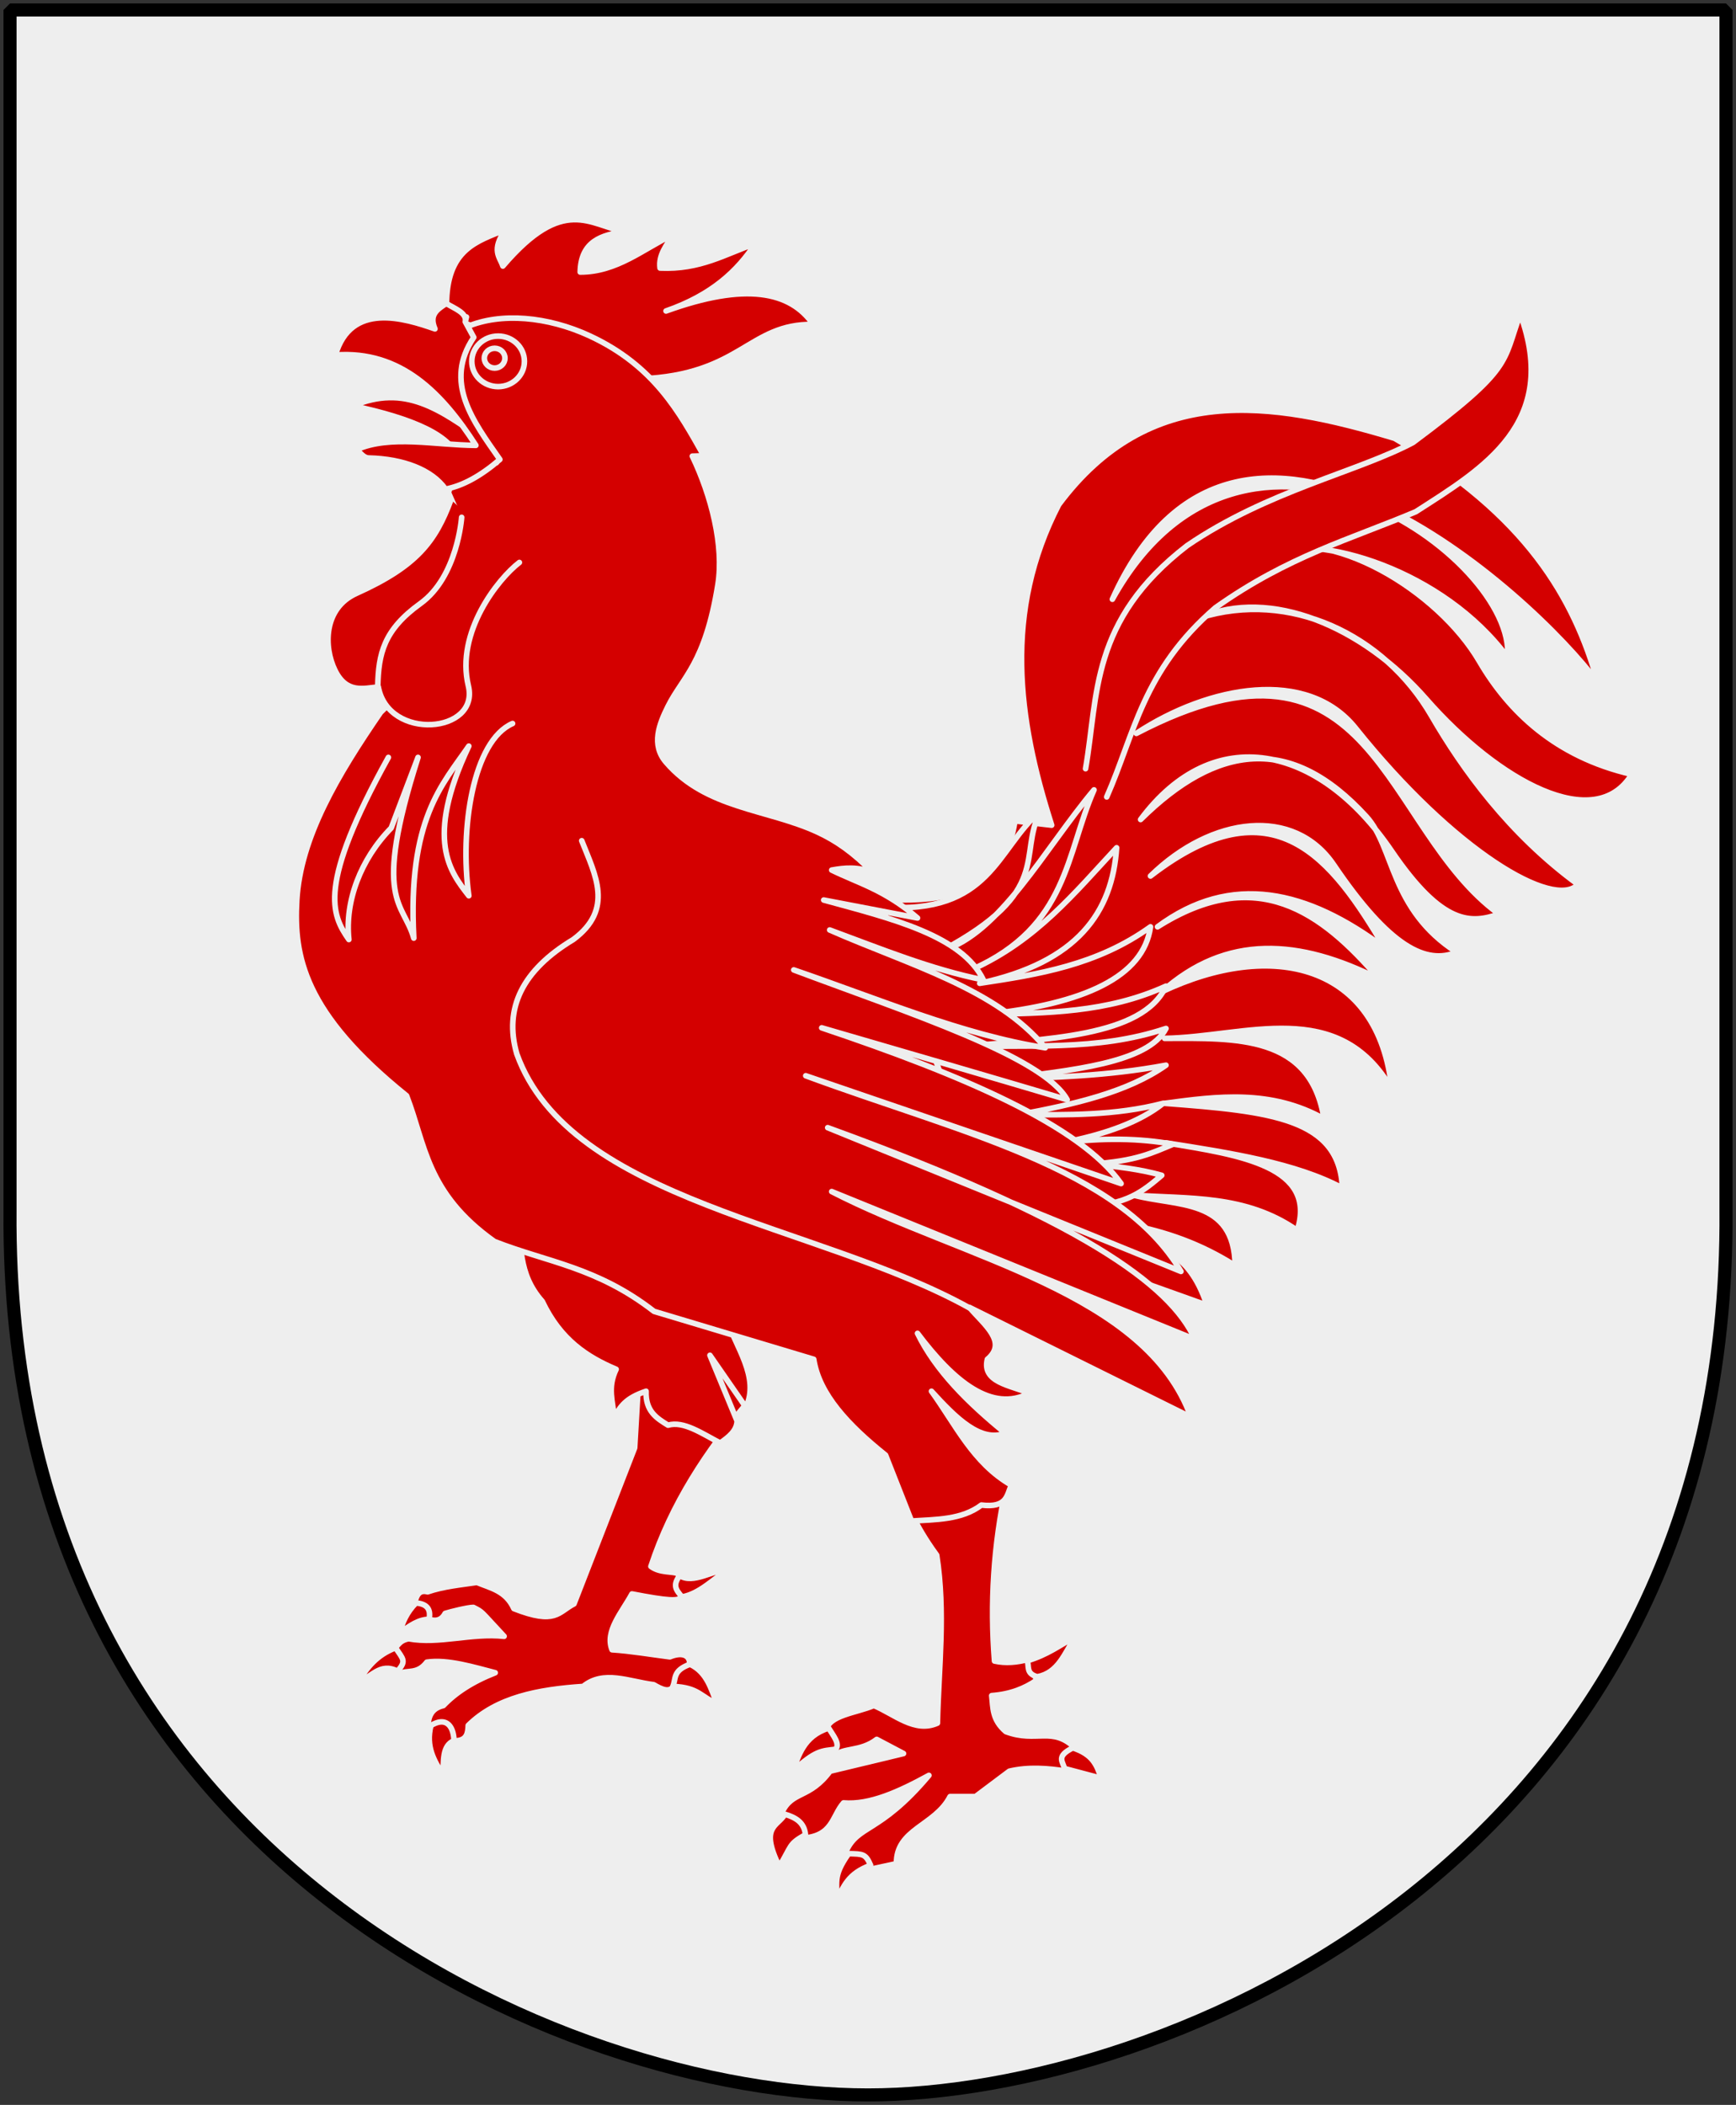 <?xml version="1.0" encoding="UTF-8" standalone="no"?>
<!-- Created with Inkscape (http://www.inkscape.org/) -->
<svg
   xmlns:dc="http://purl.org/dc/elements/1.1/"
   xmlns:cc="http://web.resource.org/cc/"
   xmlns:rdf="http://www.w3.org/1999/02/22-rdf-syntax-ns#"
   xmlns:svg="http://www.w3.org/2000/svg"
   xmlns="http://www.w3.org/2000/svg"
   version="1.0"
   width="251"
   height="304.2"
   id="svg4166">
  <rect width="100%" height="100%" fill="#333333" stroke="none"/>
  <defs
     id="defs4168" />
  <path
     d="M 249.551,1.44 L 125.5,1.44 L 1.45,1.44 L 1.45,174.936 C 0.682,268.657 81.739,302.756 125.5,302.756 C 168.494,302.756 250.318,268.657 249.551,174.936 L 249.551,1.44 z "
     style="fill:#eeeeee"
     id="Shield" />
  <g
     transform="matrix(0.404,0,0,0.404,-32.404,-96.545)"
     style="fill:#d40000;stroke:#eeeeee;stroke-width:2;stroke-linecap:round;stroke-linejoin:round"
     id="Tupp">
    <path
       d="M 324.25,713.469 L 309.625,717.75 L 307.344,756.906 L 285.625,812.719 C 279.971,815.602 279.202,820.318 264.125,814.406 C 261.252,808.085 256.059,807.16 250.875,805.031 C 245.22,805.879 238.884,806.46 233.25,808.406 C 229.377,807.35 229.087,811.114 228.344,813.188 L 233.312,818.062 C 236.68,819.365 238.439,818.122 239.531,816.125 C 241.28,815.549 247.794,813.955 249.625,813.969 C 253.191,815.829 251.666,814.716 260.625,824.312 C 248.875,823.06 237.358,827.187 226.438,825.188 C 222.77,825.861 222.522,828.245 221.562,828.125 L 222.969,837.656 C 226.177,836.255 229.555,838.004 232.969,833.562 C 240.505,832.442 250.032,835.461 257.438,837.344 C 249.147,840.584 243.18,844.582 238.875,849.094 C 234.43,850.13 233.5,853.229 233.344,856.656 L 243.188,861.688 C 247.337,861.579 247.668,858.9 247.781,856.188 C 257.978,846.133 272.874,843.327 288.906,842.25 C 296.239,836.269 305.213,840.509 314.156,841.625 C 317.01,843.291 319.693,844.532 321.219,842.25 C 326.472,839.472 325.111,836.684 327.031,833.906 C 326.916,830.8 323.934,830.006 319.938,831.656 C 313.988,830.908 305.7,829.52 299.25,829.125 C 296.639,822.475 302.755,815.806 306.375,809.156 C 332.318,814.198 321.506,809.622 323.188,801.969 C 320.874,800.951 316.454,801.77 313.156,799.312 C 320.576,776.829 333.085,757.829 348.219,740.094 C 349.388,738.723 347.644,736.039 348.844,734.688 L 324.25,713.469 z M 425.281,756.125 L 405.844,762.438 L 408.344,784.156 C 409.579,786.424 410.947,788.701 412.438,790.969 C 413.381,792.405 414.394,793.845 415.438,795.281 C 418.642,815.836 416.15,835.431 415.688,855.375 C 407.593,858.968 400.419,852.205 392.938,849.062 C 386.638,851.774 376.667,852.438 375.781,858.156 L 378.812,867.25 C 381.536,863.972 388.019,865.788 393.969,861.188 L 403.562,866.25 L 377.281,872.562 C 369.861,882.541 363.832,879.481 360.125,887.188 L 366.938,896.531 C 378.372,896.046 377.908,888.62 382.094,883.906 C 391.461,884.714 401.957,879.913 412.656,874.062 C 394.814,895.236 387.174,891.469 382.844,901.594 L 391.688,907.656 L 401.031,905.625 C 400.849,893.171 414.811,892.17 420.219,881.656 L 429.312,881.656 L 441.438,872.562 C 448.256,870.967 455.088,871.486 461.906,872.562 L 465.188,864.469 C 456.854,856.226 451.299,862.589 440.188,858.406 C 435.18,854.113 435.651,849.824 435.125,845.531 C 441.812,845.028 446.945,842.98 451.188,840.031 L 448.5,832.5 C 444.214,833.689 440.067,834.032 436.125,833.156 C 434.507,812.532 435.746,791.905 440.188,771.281 L 425.281,756.125 z "
       id="Feet" />
    <path
       d="M 341.062,800.219 C 335.338,800.615 328.281,805.719 323.438,802.594 C 320.886,806.104 322.086,807.658 324.281,810.219 C 330.635,809.08 335.506,803.77 341.062,800.219 z M 229.094,812.375 C 225.766,815.733 224.178,819.418 223.219,823.25 C 226.731,820.467 230.238,818.203 233.75,818.25 C 234.617,814.139 232.497,812.69 229.094,812.375 z M 465,824.5 C 459.51,827.469 455.05,830.951 447.844,833.062 C 448.612,835.073 447.247,837.626 451.438,838.781 C 458.92,837.391 461.184,830.474 465,824.5 z M 221.781,828.438 C 215.038,830.964 211.545,835.529 208.562,840.406 C 212.896,839.383 216.074,833.46 222.469,836.781 C 225.713,833.141 224.543,832.554 221.781,828.438 z M 327.156,834.312 C 320.741,836.621 322.239,839.543 321,842.25 C 330.379,842.539 331.226,846.279 336.75,848.281 C 334.765,843.475 333.391,837.229 327.156,834.312 z M 237.844,854.938 C 236.844,855.025 235.682,855.457 234.406,856.25 C 232.548,863.897 235.518,868.636 238.75,873.969 C 239.006,869.042 238.356,863.413 242.688,861.656 C 242.556,857.38 240.843,854.674 237.844,854.938 z M 376.781,857.156 C 367.666,859.977 365.944,867.367 363.906,872.625 C 372.152,864.968 374.356,865.345 379.312,864.719 C 380.892,862.678 378.375,859.832 376.781,857.156 z M 464.156,864.219 C 457.892,867.335 460.746,869.175 461.125,871.594 L 474.281,875.094 C 472.732,870.102 471.093,866.517 464.156,864.219 z M 361.125,887.969 C 358.451,892.454 352.007,892.193 359.094,906.656 C 363.724,899.049 362.324,898.738 368.469,895.281 C 368.052,890.815 364.876,889.101 361.125,887.969 z M 383.906,902.062 C 377.876,910.584 380.162,912.324 379.469,919.281 C 382.119,913.619 383.751,909.19 391.781,906.219 C 390.007,902.071 389.011,902.19 383.906,902.062 z "
       id="Claws" />
    <path
       d="M 265,673.791 C 267.252,684.029 265.19,694.267 274.286,704.505 C 280.818,718.293 290.407,724.439 300.714,728.791 C 297.489,735.501 299.617,740.426 300,745.934 C 302.357,742.083 303.9,739.193 311.429,736.648 C 311.198,743.83 315.247,746.305 319.286,748.791 C 324.881,747.152 331.532,751.844 337.953,755.161 C 341.054,753.003 343.915,750.742 344.006,747.294 L 334.286,723.791 L 347.143,742.362 C 352.203,731.648 343.529,720.934 340,710.219"
       id="R-leg" />
    <path
       d="M 352.038,556.377 C 390.079,558.757 437.17,573.444 443.457,532.639 L 456.589,534.154 C 444.277,495.936 439.326,457.719 459.114,419.502 C 491.691,375.791 534.792,382.36 579.322,395.763 C 626.628,423.299 643.505,452.933 652.053,483.141 C 629.098,451.932 522.741,354.203 478.307,453.342 C 525.395,368.363 623.14,438.812 619.729,474.05 C 596.793,443.114 552.593,429.556 531.845,436.674 C 555.891,426.551 594.901,450.288 609.651,475.54 C 620.073,493.38 636.776,509.678 664.175,515.971 C 651.135,537.391 616.512,518.569 590.608,488.99 C 567.809,462.956 534.72,449.037 509.729,459.944 C 541.5,450.037 575.462,465.629 592.55,495.1 C 603.577,514.116 620.313,537.334 644.982,555.367 C 636.276,564.526 600.593,543.511 565.351,499.433 C 548.063,477.811 512.953,484.177 486.894,501.324 C 572.765,456.543 574.457,535.25 616.698,565.974 C 606.908,569.26 596.685,570.493 578.21,543.348 C 552.205,505.138 514.469,497.089 488.409,532.134 C 515.584,505.317 542.072,501.341 569.223,531.096 C 579.314,542.155 577.653,564.284 601.546,579.611 C 590.753,584.068 577.726,578.148 557.565,548.362 C 543.363,527.378 513.818,530.906 491.944,552.337 C 536.082,518.318 556.781,545.979 575.787,578.096 C 548.074,557.352 520.838,550.936 494.47,570.519 C 529.891,548.148 552.997,564.96 573.767,589.207 C 545.248,574.828 519.117,572.995 495.985,593.753 C 535.385,575.028 573.688,583.706 578.312,628.603 C 559.242,595.421 526.033,609.962 496.995,610.42 C 522.761,610.326 549.262,609.175 554.069,639.21 C 535.044,628.609 516.02,631.103 496.995,633.654 C 535.112,636.511 559.625,639.076 560.635,663.959 C 543.986,655.054 520.717,651.446 497.5,647.796 C 524.443,652.157 551.68,656.361 544.472,679.111 C 525.909,666.206 505.718,667.95 485.883,666.484 C 501.176,670.674 522.018,667.465 522.249,691.738 C 509.622,683.691 496.995,679.521 484.368,677.091 C 493.649,686.592 505.383,685.056 512.147,705.88 L 469.721,690.728 L 352.038,556.377 z "
       id="Tail" />
    <path
       d="M 468.711,513.951 C 473.322,487.663 470.246,460.996 505.076,434.149 C 533.803,414.546 565.896,407.857 585.888,397.278 C 622.008,370.375 617.793,368.884 624.274,351.316 C 638.611,390.383 611.014,406.54 586.899,422.027 C 563.34,431.99 541.399,437.808 515.178,456.372 C 489.078,478.932 486.243,501.492 476.287,524.052"
       id="Tail-2" />
    <path
       d="M 395.98,563.448 C 434.875,566.238 436.704,542.692 452.548,529.103 C 444.329,545.165 457.345,557.621 417.193,579.106 C 438.011,573.09 453.957,542.712 471.741,521.527 C 461.703,544.275 462.53,570.366 428.305,585.672 C 451.053,575.375 464.823,558.344 479.822,542.235 C 478.286,565.203 465.938,583.198 430.83,590.722 C 451.866,587.531 472.882,584.238 491.944,570.519 C 489.49,588.348 468.289,598.142 432.85,601.834 C 454.608,601.375 476.397,601.35 497.5,591.733 C 489.177,610.035 454.388,610.693 422.749,613.451 C 447.666,612.52 472.583,615.214 497.5,606.885 C 491.116,619.238 463.872,621.856 437.901,625.068 C 457.186,624.353 476.265,623.981 497.5,620.017 C 483.759,629.677 464.685,634.005 444.972,637.695 C 462.145,637.805 479.317,638.123 496.49,633.654 C 488.446,640.067 476.249,644.75 460.124,647.796 C 474.772,645.944 488.072,646.112 500.026,648.301 C 492.851,651.213 486.965,654.401 470.731,655.372 C 479.643,656.225 488.401,657.232 495.985,659.413 C 489.539,664.797 483.463,670.379 467.196,670.525 L 426.789,651.837 L 395.98,563.448 z "
       id="Inner-tail" />
    <path
       d="M 246.607,354.684 L 240,348.255 C 239.95,327.953 251.001,325.314 261.071,321.112 C 255.956,328.555 259.026,330.735 260.179,334.148 C 282.026,308.557 291.386,319.599 303.75,321.826 C 295.564,323.037 288.092,325.141 287.857,336.291 C 301.028,336.289 310.332,328.068 321.071,322.898 C 318.829,326.655 315.808,330.151 316.429,334.862 C 330.853,335.51 339.821,329.792 350.536,326.112 C 344.14,335.852 335.019,344.501 318.571,350.219 C 346.92,339.958 363.084,343.1 371.25,355.041 C 348.061,354.698 345.446,373.096 309.464,374.505 L 246.607,354.684 z "
       id="Kam" />
    <path
       d="M 247.143,355.934 C 259.485,350.599 276.301,352.214 291.176,359.087 C 314.426,369.829 323.485,386.724 332.1,402.03 L 327.98,402.146 C 334.751,416.193 339.363,434.218 337.143,448.076 C 332.603,476.42 324.516,481.147 319.286,491.648 C 316.135,497.975 313.169,505.374 318.571,511.648 C 332.984,528.384 354.817,528.284 372.857,536.648 C 379.455,539.707 385.633,543.97 392.607,551.147 C 387.31,548.938 382.543,549.374 377.857,550.219 C 387.806,555.065 396.882,557.293 408.571,567.362 L 375,560.934 C 399.275,567.553 424.502,573.644 432.143,589.505 C 413.365,585.755 395.335,578.337 377.143,571.648 C 404.992,583.917 437.044,592.683 454.286,613.791 C 424.754,609.189 394.385,596.21 364.286,585.934 C 405.551,601.41 453.557,616.886 462.143,632.362 C 433.241,623.791 403.797,615.219 374.286,606.648 C 424.951,623.646 466.734,641.578 481.429,662.362 L 368.571,623.791 C 423.693,644.132 480.812,656.575 502.857,693.791 L 376.429,642.362 C 466.739,675.17 499.11,698.546 507.857,718.076 L 377.857,665.219 C 424.851,689.366 490.355,701.173 506.429,745.934 L 427.143,706.648 C 432.346,712.838 440.966,719.029 433.571,725.219 C 431.575,733.465 441.686,734.446 448.571,737.362 C 435.238,744.305 421.673,733.319 408.571,715.934 C 415.144,729.371 426.608,740.715 440,751.648 C 431.19,755.078 422.381,746.314 413.571,736.648 C 422.205,748.531 428.402,762.309 442.143,770.219 C 440.523,773.802 440.687,778.481 431.429,777.362 C 424.378,782.688 415.258,782.493 406.429,783.076 L 397.143,759.505 C 383.858,748.862 373.356,737.755 371.429,725.219 L 314.286,708.076 C 293.719,692.148 276.008,690.495 257.143,683.076 C 232.644,665.696 232.469,648.315 225.714,630.934 C 188.983,601.38 185.245,581.064 186.429,560.934 C 187.752,538.417 201.061,516.172 216.429,493.791 C 233.709,477.305 244.624,457.181 248.571,433.076 L 240.714,415.219 C 242.784,408.195 243.45,399.842 257.857,404.505 C 241.266,386.717 242.411,369.484 247.143,352.362"
       id="Main-body" />
    <path
       d="M 206.576,384.146 C 225.149,376.352 237.537,385.264 253.475,396.572 L 244.457,404.097 C 242.66,394.832 227.851,388.709 206.576,384.146 z "
       id="Tongue" />
    <path
       d="M 241.607,417.719 C 235.999,432.813 229.357,441.502 207.722,451.247 C 195.948,456.551 195.981,470.43 200.117,478.809 C 204.245,487.168 210.304,485.217 215.592,484.702 C 219.229,504.148 251.943,501.324 247.829,484.308 C 243.217,465.234 258.457,446.007 266.089,440.176"
       id="Slor" />
    <path
       d="M 267.892,368.236 C 267.892,373.228 263.675,377.275 258.474,377.275 C 253.272,377.275 249.056,373.228 249.056,368.236 C 249.056,363.245 253.272,359.198 258.474,359.198 C 263.675,359.198 267.892,363.245 267.892,368.236 z "
       id="Eye-1" />
    <path
       d="M 260.919,367.1 C 260.919,369.054 259.268,370.639 257.231,370.639 C 255.195,370.639 253.544,369.054 253.544,367.1 C 253.544,365.145 255.195,363.561 257.231,363.561 C 259.268,363.561 260.919,365.145 260.919,367.1 z "
       id="Eye-2" />
    <path
       d="M 200.263,365.964 C 223.726,364.25 238.471,379.624 250.518,398.288 C 236.037,398.22 219.914,394.459 207.839,399.804 C 209.169,400.989 210.406,402.769 212.146,402.809 C 224.607,403.1 234.809,407.042 239.659,413.946 C 245.803,412.775 252.287,409.224 259.104,403.339 C 249.439,389.535 238.931,375.705 249.76,359.65 L 246.73,354.094 C 247.385,350.929 243.05,349.428 239.911,347.528 C 236.949,349.549 233.613,351.337 235.871,356.62 C 224.971,352.81 205.838,346.864 200.263,365.964 z "
       id="Beak" />
    <path
       d="M 288.399,539.71 C 293.189,551.882 300.071,564.193 285.368,575.065 C 267.18,586.007 260.456,599.647 265.165,615.976 C 284.275,669.015 372.861,676.627 427.336,706.931"
       style="fill:none"
       id="Wing-line" />
    <path
       d="M 219.203,509.91 C 193.767,555.805 198.839,566.106 205.061,575.065 C 203.597,561.434 209.224,546.364 220.213,535.164 L 229.81,509.91 C 213.257,561.986 224.676,561.519 228.294,574.56 C 226.072,531.997 238.514,519.66 247.992,505.87 C 232.009,539.626 241.487,550.993 247.992,559.408 C 244.648,535.529 249.526,503.901 263.65,497.788"
       style="fill:none"
       id="Chest-line" />
    <path
       d="M 215.405,484.401 C 215.669,472.897 217.499,464.325 230.662,454.871 C 243.968,445.315 245.427,424.029 245.427,424.029"
       style="fill:none"
       id="Slor-line" />
  </g>
  <path
     d="M 249.551,1.44 L 125.5,1.44 L 1.45,1.44 L 1.45,174.936 C 0.682,268.657 81.739,302.756 125.5,302.756 C 168.494,302.756 250.318,268.657 249.551,174.936 L 249.551,1.44 z "
     style="color:#000000;fill:none;fill-opacity:0;fill-rule:nonzero;stroke:#000000;stroke-width:1.888;stroke-linecap:round;stroke-linejoin:bevel;marker:none;marker-start:none;marker-mid:none;marker-end:none;stroke-miterlimit:4;stroke-dashoffset:0;stroke-opacity:1;visibility:visible;display:block"
     id="Frame" />
</svg>

